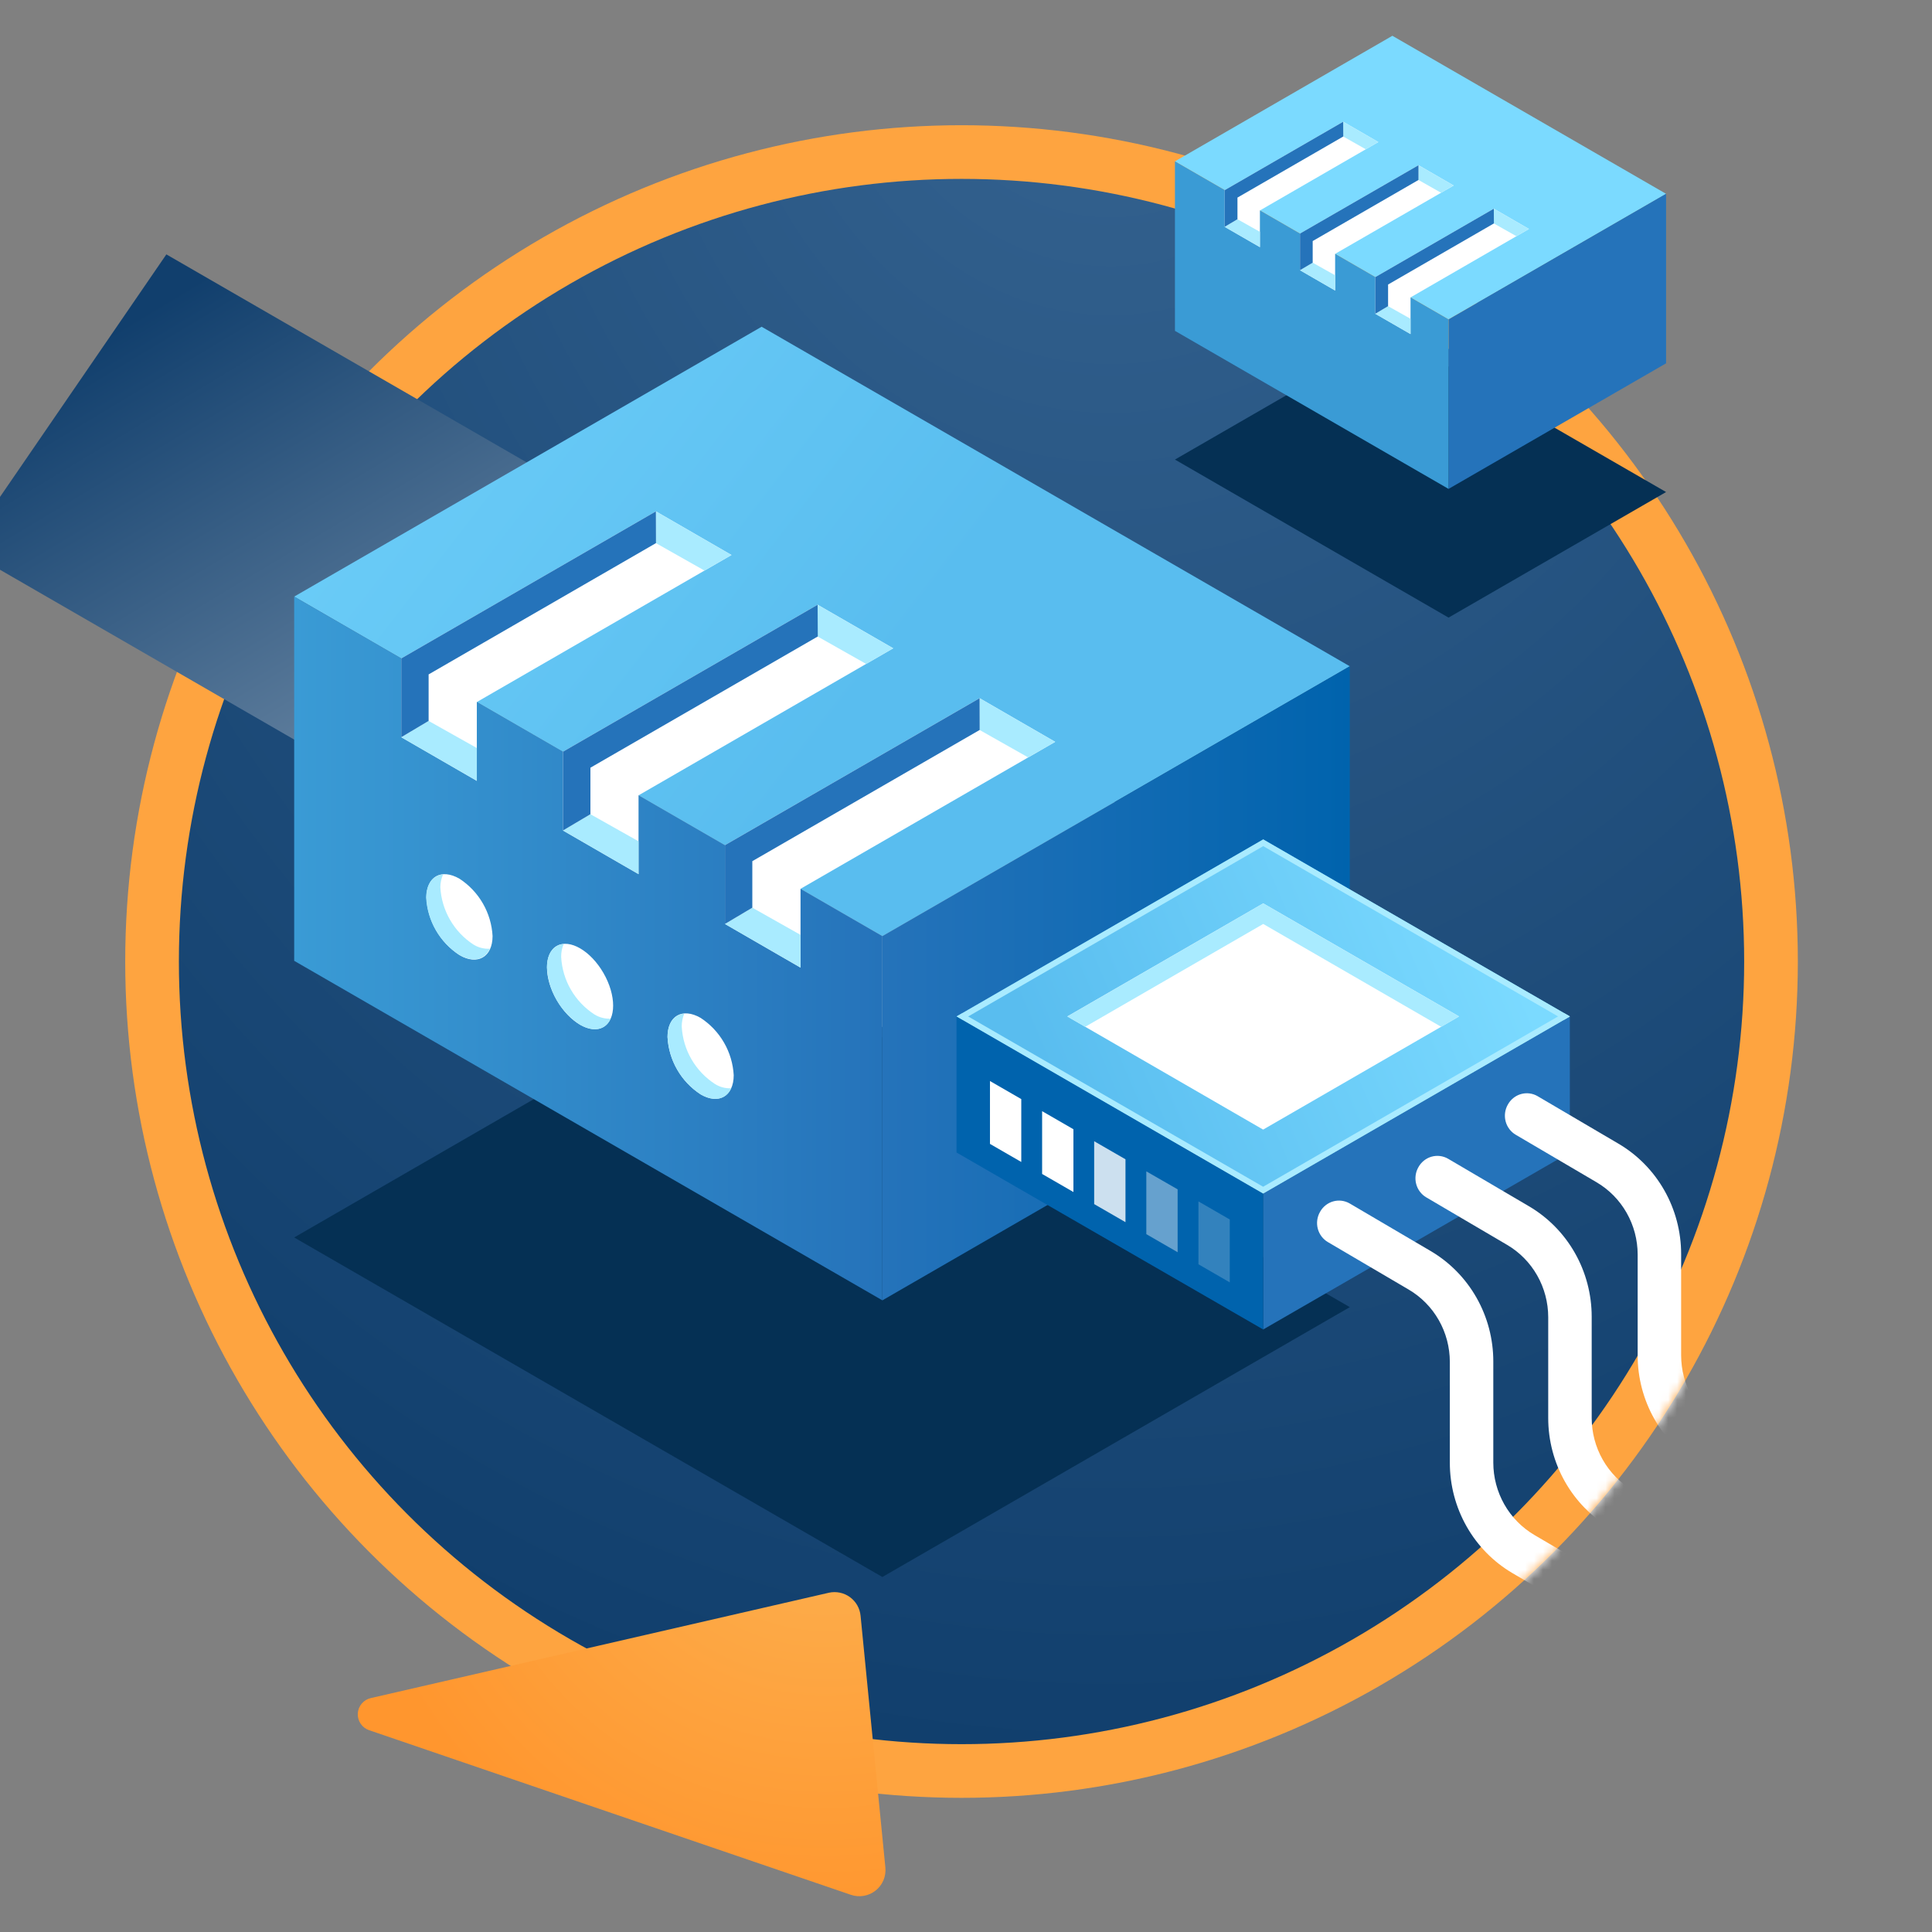 <svg width="216" height="216" viewBox="0 0 216 216" fill="none" xmlns="http://www.w3.org/2000/svg">
<rect x="0" y="0" width="216" height="216" fill="#808080" stroke="none"/>
<g clip-path="url(#clip0_19877_881)">
<circle cx="107.5" cy="107.5" r="90.5" fill="url(#paint0_radial_19877_881)" stroke="#FEA440" stroke-width="6"/>
<path style="mix-blend-mode:lighten" d="M93.58 117.72L-4 61.39L18.6 28.44L133.41 94.72L93.58 117.72Z" fill="url(#paint1_linear_19877_881)"/>
<path d="M98.65 176.31L32.89 138.35L85.15 108.18L150.91 146.14L98.65 176.31Z" fill="#053054"/>
<path d="M98.65 104.66L32.89 66.7L85.15 36.53L150.91 74.49L98.65 104.66Z" fill="url(#paint2_linear_19877_881)"/>
<path d="M150.91 115.21V74.49L98.65 104.66V145.38L150.91 115.21Z" fill="url(#paint3_linear_19877_881)"/>
<path d="M32.89 66.7V107.42L98.65 145.38V104.66L32.89 66.7Z" fill="url(#paint4_linear_19877_881)"/>
<path d="M73.33 57.17L44.86 73.61V82.42L53.31 87.3V78.49L81.78 62.05L73.33 57.17Z" fill="white"/>
<path d="M91.41 67.61L62.94 84.04V92.85L71.39 97.73V88.92L99.86 72.48L91.41 67.61Z" fill="white"/>
<path d="M109.52 78.06L81.05 94.49V103.3L89.5 108.18V99.37L117.97 82.94L109.52 78.06Z" fill="white"/>
<path d="M73.33 57.17V60.72L78.76 63.79L81.78 62.05L73.33 57.17Z" fill="#A9EBFF"/>
<path d="M47.92 80.6L44.86 82.42L53.31 87.3V83.63L47.92 80.6Z" fill="#A9EBFF"/>
<path d="M73.33 57.17L44.86 73.61V82.42L47.92 80.6V75.4L73.34 60.72L73.33 57.17Z" fill="url(#paint5_linear_19877_881)"/>
<path d="M91.41 67.61V71.16L96.84 74.23L99.86 72.48L91.41 67.61Z" fill="#A9EBFF"/>
<path d="M66.01 91.03L62.94 92.85L71.39 97.73V94.06L66.01 91.03Z" fill="#A9EBFF"/>
<path d="M91.41 67.61L62.94 84.04V92.85L66.01 91.03V85.83L91.43 71.16L91.41 67.61Z" fill="url(#paint6_linear_19877_881)"/>
<path d="M109.52 78.06V81.61L114.95 84.68L117.97 82.94L109.52 78.06Z" fill="#A9EBFF"/>
<path d="M84.11 101.48L81.05 103.3L89.5 108.18V104.52L84.11 101.48Z" fill="#A9EBFF"/>
<path d="M109.52 78.06L81.05 94.49V103.3L84.11 101.48V96.28L109.53 81.61L109.52 78.06Z" fill="url(#paint7_linear_19877_881)"/>
<path d="M141.22 148.64L175.51 128.85V113.64L141.22 133.44V148.64Z" fill="url(#paint8_linear_19877_881)"/>
<path d="M141.22 133.44L175.51 113.64L141.23 93.85L106.95 113.64L141.22 133.44Z" fill="url(#paint9_linear_19877_881)"/>
<path d="M141.22 126.29L163.12 113.64L141.23 101L119.33 113.64L141.22 126.29Z" fill="white"/>
<path d="M141.23 103.3L161.13 114.8L163.12 113.64L141.23 101L119.33 113.64L121.32 114.8L141.23 103.3Z" fill="#A9EBFF"/>
<path d="M141.23 94.6L174.86 114.02L175.51 113.64L141.23 93.85L106.95 113.64L107.59 114.02L141.23 94.6Z" fill="#A9EBFF"/>
<path d="M106.94 128.85L141.23 148.64V133.44L106.94 113.64V128.85Z" fill="url(#paint10_linear_19877_881)"/>
<path d="M141.22 132.68L174.85 113.26L175.51 113.64L141.22 133.44L106.95 113.64L107.6 113.27L141.22 132.68Z" fill="#A9EBFF"/>
<mask id="mask0_19877_881" style="mask-type:alpha" maskUnits="userSpaceOnUse" x="14" y="14" width="187" height="187">
<circle cx="107.5" cy="107.5" r="90.5" fill="url(#paint11_radial_19877_881)" stroke="#FEA440" stroke-width="6"/>
</mask>
<g mask="url(#mask0_19877_881)">
<path d="M147.577 135.497C147.733 135.212 147.943 134.962 148.194 134.76C148.445 134.558 148.734 134.408 149.042 134.32C149.35 134.232 149.673 134.206 149.991 134.245C150.309 134.284 150.616 134.386 150.895 134.547L159.934 139.858C162.068 141.109 163.84 142.909 165.073 145.078C166.305 147.247 166.953 149.707 166.953 152.212V163.529C166.955 165.165 167.38 166.771 168.183 168.189C168.987 169.606 170.142 170.784 171.533 171.606L237.968 210.566C239.587 211.516 241.388 212.103 243.249 212.286C243.08 213.921 243.146 215.583 243.015 217.227C240.379 217.008 237.824 216.194 235.538 214.842L169.102 175.882C166.97 174.63 165.199 172.83 163.969 170.661C162.738 168.492 162.091 166.033 162.093 163.529V152.25C162.089 150.614 161.664 149.008 160.858 147.592C160.053 146.177 158.896 145.001 157.503 144.182L148.465 138.87C148.188 138.709 147.946 138.493 147.751 138.236C147.556 137.979 147.413 137.685 147.331 137.371C147.248 137.058 147.228 136.731 147.27 136.409C147.312 136.087 147.417 135.777 147.577 135.497V135.497Z" fill="white"/>
<path d="M158.577 130.497C158.733 130.212 158.943 129.962 159.194 129.76C159.445 129.558 159.734 129.408 160.042 129.32C160.35 129.232 160.673 129.206 160.991 129.245C161.309 129.284 161.616 129.386 161.895 129.547L170.934 134.858C173.068 136.109 174.84 137.909 176.073 140.078C177.305 142.247 177.953 144.707 177.953 147.212V158.529C177.955 160.165 178.38 161.771 179.183 163.189C179.987 164.606 181.142 165.784 182.533 166.606L248.968 205.566C250.587 206.516 252.388 207.103 254.249 207.286C254.08 208.921 254.146 210.583 254.015 212.227C251.379 212.008 248.824 211.194 246.538 209.842L180.102 170.882C177.97 169.63 176.199 167.83 174.969 165.661C173.738 163.492 173.091 161.033 173.093 158.529V147.25C173.089 145.614 172.664 144.008 171.858 142.592C171.053 141.177 169.896 140.001 168.503 139.182L159.465 133.87C159.188 133.709 158.946 133.493 158.751 133.236C158.556 132.979 158.413 132.685 158.331 132.371C158.248 132.058 158.228 131.731 158.27 131.409C158.312 131.087 158.417 130.777 158.577 130.497V130.497Z" fill="white"/>
<path d="M168.577 123.497C168.733 123.212 168.943 122.962 169.194 122.76C169.445 122.558 169.734 122.408 170.042 122.32C170.35 122.232 170.673 122.206 170.991 122.245C171.309 122.284 171.616 122.386 171.895 122.547L180.934 127.858C183.068 129.109 184.84 130.909 186.073 133.078C187.305 135.247 187.953 137.707 187.953 140.212V151.529C187.955 153.165 188.38 154.771 189.183 156.189C189.987 157.606 191.142 158.784 192.533 159.606L258.968 198.566C260.587 199.516 262.388 200.103 264.249 200.286C264.08 201.921 264.146 203.583 264.015 205.227C261.379 205.008 258.824 204.194 256.538 202.842L190.102 163.882C187.97 162.63 186.199 160.83 184.969 158.661C183.738 156.492 183.091 154.033 183.093 151.529V140.25C183.089 138.614 182.664 137.008 181.858 135.592C181.053 134.177 179.896 133.001 178.503 132.182L169.465 126.87C169.188 126.709 168.946 126.493 168.751 126.236C168.556 125.979 168.413 125.685 168.331 125.371C168.248 125.058 168.228 124.731 168.27 124.409C168.312 124.087 168.417 123.777 168.577 123.497V123.497Z" fill="white"/>
</g>
<path opacity="0.2" d="M133.99 141.35L137.49 143.37V136.34L133.99 134.32V141.35Z" fill="white"/>
<path opacity="0.4" d="M128.16 137.98L131.66 140V132.97L128.16 130.96V137.98Z" fill="white"/>
<path opacity="0.8" d="M122.33 134.62L125.83 136.64V129.61L122.33 127.59V134.62Z" fill="white"/>
<path d="M116.51 131.25L120.01 133.27V126.25L116.51 124.23V131.25Z" fill="white"/>
<path d="M110.68 127.89L114.18 129.91V122.88L110.68 120.86V127.89Z" fill="white"/>
<path d="M74.63 115.94C74.698 117.224 75.069 118.475 75.712 119.589C76.355 120.703 77.252 121.649 78.33 122.35C80.33 123.53 82.03 122.57 82.03 120.21C81.96 118.926 81.588 117.677 80.945 116.563C80.303 115.45 79.407 114.503 78.33 113.8C76.28 112.62 74.63 113.58 74.63 115.94Z" fill="white"/>
<path d="M67.466 114.823C68.911 113.989 68.911 111.285 67.467 108.783C66.023 106.282 63.681 104.93 62.236 105.764C60.792 106.598 60.792 109.302 62.236 111.803C63.68 114.305 66.022 115.657 67.466 114.823Z" fill="white"/>
<path d="M47.67 100.37C47.738 101.654 48.108 102.905 48.752 104.019C49.395 105.133 50.292 106.079 51.37 106.78C53.37 107.96 55.07 107.01 55.07 104.65C55 103.366 54.628 102.117 53.985 101.003C53.343 99.89 52.447 98.943 51.37 98.24C49.32 97.06 47.67 98.01 47.67 100.37Z" fill="white"/>
<path d="M76.5 113.33C76.308 113.789 76.213 114.283 76.22 114.78C76.29 116.065 76.662 117.316 77.307 118.429C77.952 119.543 78.85 120.489 79.93 121.19C80.472 121.534 81.108 121.702 81.75 121.67C81.2 122.91 79.88 123.24 78.33 122.35C77.252 121.649 76.355 120.703 75.712 119.589C75.069 118.475 74.698 117.224 74.63 115.94C74.63 114.35 75.39 113.42 76.5 113.33Z" fill="#A9EBFF"/>
<path d="M63.02 105.54C62.825 106.001 62.729 106.499 62.74 107C62.81 108.285 63.182 109.536 63.827 110.65C64.472 111.763 65.37 112.709 66.45 113.41C66.995 113.749 67.629 113.917 68.27 113.89C67.72 115.13 66.4 115.46 64.85 114.57C63.772 113.869 62.874 112.923 62.231 111.809C61.589 110.695 61.218 109.444 61.15 108.16C61.15 106.57 61.91 105.63 63.02 105.54Z" fill="#A9EBFF"/>
<path d="M49.54 97.76C49.338 98.21 49.232 98.697 49.23 99.19C49.3 100.474 49.672 101.723 50.315 102.837C50.957 103.95 51.853 104.897 52.93 105.6C53.477 105.941 54.116 106.105 54.76 106.07C54.21 107.31 52.88 107.65 51.34 106.75C50.262 106.049 49.364 105.103 48.721 103.989C48.078 102.875 47.708 101.624 47.64 100.34C47.67 98.78 48.43 97.85 49.54 97.76Z" fill="#A9EBFF"/>
<path d="M161.95 69.05L131.36 51.38L155.67 37.35L186.27 55.01L161.95 69.05Z" fill="#053054"/>
<path d="M161.95 35.71L131.36 18.04L155.67 4L186.27 21.67L161.95 35.71Z" fill="url(#paint12_linear_19877_881)"/>
<path d="M186.27 40.62V21.67L161.95 35.71V54.66L186.27 40.62Z" fill="url(#paint13_linear_19877_881)"/>
<path d="M131.36 18.04V36.99L161.95 54.66V35.71L131.36 18.04Z" fill="url(#paint14_linear_19877_881)"/>
<path d="M150.17 13.61L136.92 21.26V25.36L140.86 27.63V23.53L154.1 15.88L150.17 13.61Z" fill="white"/>
<path d="M158.59 18.47L145.34 26.11V30.21L149.27 32.48V28.38L162.52 20.74L158.59 18.47Z" fill="white"/>
<path d="M167.01 23.33L153.76 30.98V35.08L157.7 37.35V33.25L170.94 25.6L167.01 23.33Z" fill="white"/>
<path d="M150.17 13.61V15.26L152.7 16.69L154.1 15.88L150.17 13.61Z" fill="#A9EBFF"/>
<path d="M138.35 24.51L136.92 25.36L140.86 27.63V25.92L138.35 24.51Z" fill="#A9EBFF"/>
<path d="M150.17 13.61L136.92 21.26V25.36L138.35 24.51V22.09L150.18 15.26L150.17 13.61Z" fill="url(#paint15_linear_19877_881)"/>
<path d="M158.59 18.47V20.12L161.11 21.55L162.52 20.74L158.59 18.47Z" fill="#A9EBFF"/>
<path d="M146.76 29.37L145.34 30.21L149.27 32.48V30.78L146.76 29.37Z" fill="#A9EBFF"/>
<path d="M158.59 18.47L145.34 26.11V30.21L146.76 29.37V26.95L158.59 20.12V18.47Z" fill="url(#paint16_linear_19877_881)"/>
<path d="M167.01 23.33V24.98L169.54 26.41L170.94 25.6L167.01 23.33Z" fill="#A9EBFF"/>
<path d="M155.19 34.23L153.76 35.08L157.7 37.35V35.64L155.19 34.23Z" fill="#A9EBFF"/>
<path d="M167.01 23.33L153.76 30.98V35.08L155.19 34.23V31.81L167.02 24.98L167.01 23.33Z" fill="url(#paint17_linear_19877_881)"/>
<path d="M41.478 189.843L92.668 178.07C93.072 177.98 93.491 177.977 93.896 178.061C94.301 178.145 94.684 178.314 95.019 178.556C95.354 178.799 95.633 179.11 95.839 179.468C96.045 179.827 96.172 180.225 96.212 180.637L98.985 208.786C99.034 209.274 98.96 209.766 98.769 210.218C98.577 210.669 98.275 211.065 97.891 211.37C97.506 211.674 97.05 211.876 96.567 211.959C96.083 212.041 95.586 212 95.123 211.84L41.265 193.437C40.878 193.305 40.545 193.05 40.317 192.71C40.09 192.371 39.979 191.967 40.003 191.559C40.027 191.151 40.185 190.762 40.451 190.452C40.717 190.143 41.078 189.928 41.478 189.843Z" fill="url(#paint18_radial_19877_881)"/>
</g>
<defs>
<radialGradient id="paint0_radial_19877_881" cx="0" cy="0" r="1" gradientUnits="userSpaceOnUse" gradientTransform="translate(124.084 -7.803) scale(170.796 205.88)">
<stop stop-color="#366491"/>
<stop offset="1" stop-color="#113F6D"/>
</radialGradient>
<linearGradient id="paint1_linear_19877_881" x1="32.84" y1="24.99" x2="115.42" y2="162.5" gradientUnits="userSpaceOnUse">
<stop stop-color="#113F6D"/>
<stop offset="1" stop-color="white"/>
</linearGradient>
<linearGradient id="paint2_linear_19877_881" x1="98.28" y1="75.52" x2="4.89" y2="3.37" gradientUnits="userSpaceOnUse">
<stop stop-color="#59BDEF"/>
<stop offset="1" stop-color="#7BDAFF"/>
</linearGradient>
<linearGradient id="paint3_linear_19877_881" x1="98.65" y1="109.94" x2="150.91" y2="109.94" gradientUnits="userSpaceOnUse">
<stop stop-color="#2573BA"/>
<stop offset="1" stop-color="#0063AD"/>
</linearGradient>
<linearGradient id="paint4_linear_19877_881" x1="32.89" y1="106.04" x2="98.65" y2="106.04" gradientUnits="userSpaceOnUse">
<stop stop-color="#3A9BD5"/>
<stop offset="1" stop-color="#2573BA"/>
</linearGradient>
<linearGradient id="paint5_linear_19877_881" x1="2398.16" y1="1788.56" x2="3209.27" y2="1788.56" gradientUnits="userSpaceOnUse">
<stop stop-color="#2573BA"/>
<stop offset="1" stop-color="#0063AD"/>
</linearGradient>
<linearGradient id="paint6_linear_19877_881" x1="2932.17" y1="2061.82" x2="3743.85" y2="2061.82" gradientUnits="userSpaceOnUse">
<stop stop-color="#2573BA"/>
<stop offset="1" stop-color="#0063AD"/>
</linearGradient>
<linearGradient id="paint7_linear_19877_881" x1="3465.04" y1="2336.03" x2="4276.15" y2="2336.03" gradientUnits="userSpaceOnUse">
<stop stop-color="#2573BA"/>
<stop offset="1" stop-color="#0063AD"/>
</linearGradient>
<linearGradient id="paint8_linear_19877_881" x1="67208" y1="4175.36" x2="65713.9" y2="5184.84" gradientUnits="userSpaceOnUse">
<stop stop-color="#3A9BD5"/>
<stop offset="1" stop-color="#2573BA"/>
</linearGradient>
<linearGradient id="paint9_linear_19877_881" x1="166.93" y1="102.6" x2="118.53" y2="123.4" gradientUnits="userSpaceOnUse">
<stop stop-color="#7BDAFF"/>
<stop offset="1" stop-color="#59BDEF"/>
</linearGradient>
<linearGradient id="paint10_linear_19877_881" x1="66113.8" y1="4434.71" x2="64534.3" y2="4901.22" gradientUnits="userSpaceOnUse">
<stop stop-color="#2573BA"/>
<stop offset="1" stop-color="#0063AD"/>
</linearGradient>
<radialGradient id="paint11_radial_19877_881" cx="0" cy="0" r="1" gradientUnits="userSpaceOnUse" gradientTransform="translate(124.084 -7.803) scale(170.796 205.88)">
<stop stop-color="#366491"/>
<stop offset="1" stop-color="#113F6D"/>
</radialGradient>
<linearGradient id="paint12_linear_19877_881" x1="11088.6" y1="667.69" x2="9722.75" y2="-1159.84" gradientUnits="userSpaceOnUse">
<stop stop-color="#59BDEF"/>
<stop offset="1" stop-color="#7BDAFF"/>
</linearGradient>
<linearGradient id="paint13_linear_19877_881" x1="5019.38" y1="1240.32" x2="5610.6" y2="1240.32" gradientUnits="userSpaceOnUse">
<stop stop-color="#2573BA"/>
<stop offset="1" stop-color="#0063AD"/>
</linearGradient>
<linearGradient id="paint14_linear_19877_881" x1="5305.05" y1="1304.5" x2="6241.1" y2="1304.5" gradientUnits="userSpaceOnUse">
<stop stop-color="#3A9BD5"/>
<stop offset="1" stop-color="#2573BA"/>
</linearGradient>
<linearGradient id="paint15_linear_19877_881" x1="2453.31" y1="228.165" x2="2629.14" y2="228.165" gradientUnits="userSpaceOnUse">
<stop stop-color="#2573BA"/>
<stop offset="1" stop-color="#0063AD"/>
</linearGradient>
<linearGradient id="paint16_linear_19877_881" x1="2571.55" y1="289.899" x2="2747.11" y2="289.899" gradientUnits="userSpaceOnUse">
<stop stop-color="#2573BA"/>
<stop offset="1" stop-color="#0063AD"/>
</linearGradient>
<linearGradient id="paint17_linear_19877_881" x1="2693.45" y1="352.095" x2="2869.27" y2="352.095" gradientUnits="userSpaceOnUse">
<stop stop-color="#2573BA"/>
<stop offset="1" stop-color="#0063AD"/>
</linearGradient>
<radialGradient id="paint18_radial_19877_881" cx="0" cy="0" r="1" gradientUnits="userSpaceOnUse" gradientTransform="translate(92.341 161.622) scale(54.07 54.024)">
<stop stop-color="#FCB454"/>
<stop offset="1" stop-color="#FF962E"/>
</radialGradient>
<clipPath id="clip0_19877_881">
<rect width="216" height="216" fill="white"/>
</clipPath>
</defs>
</svg>
